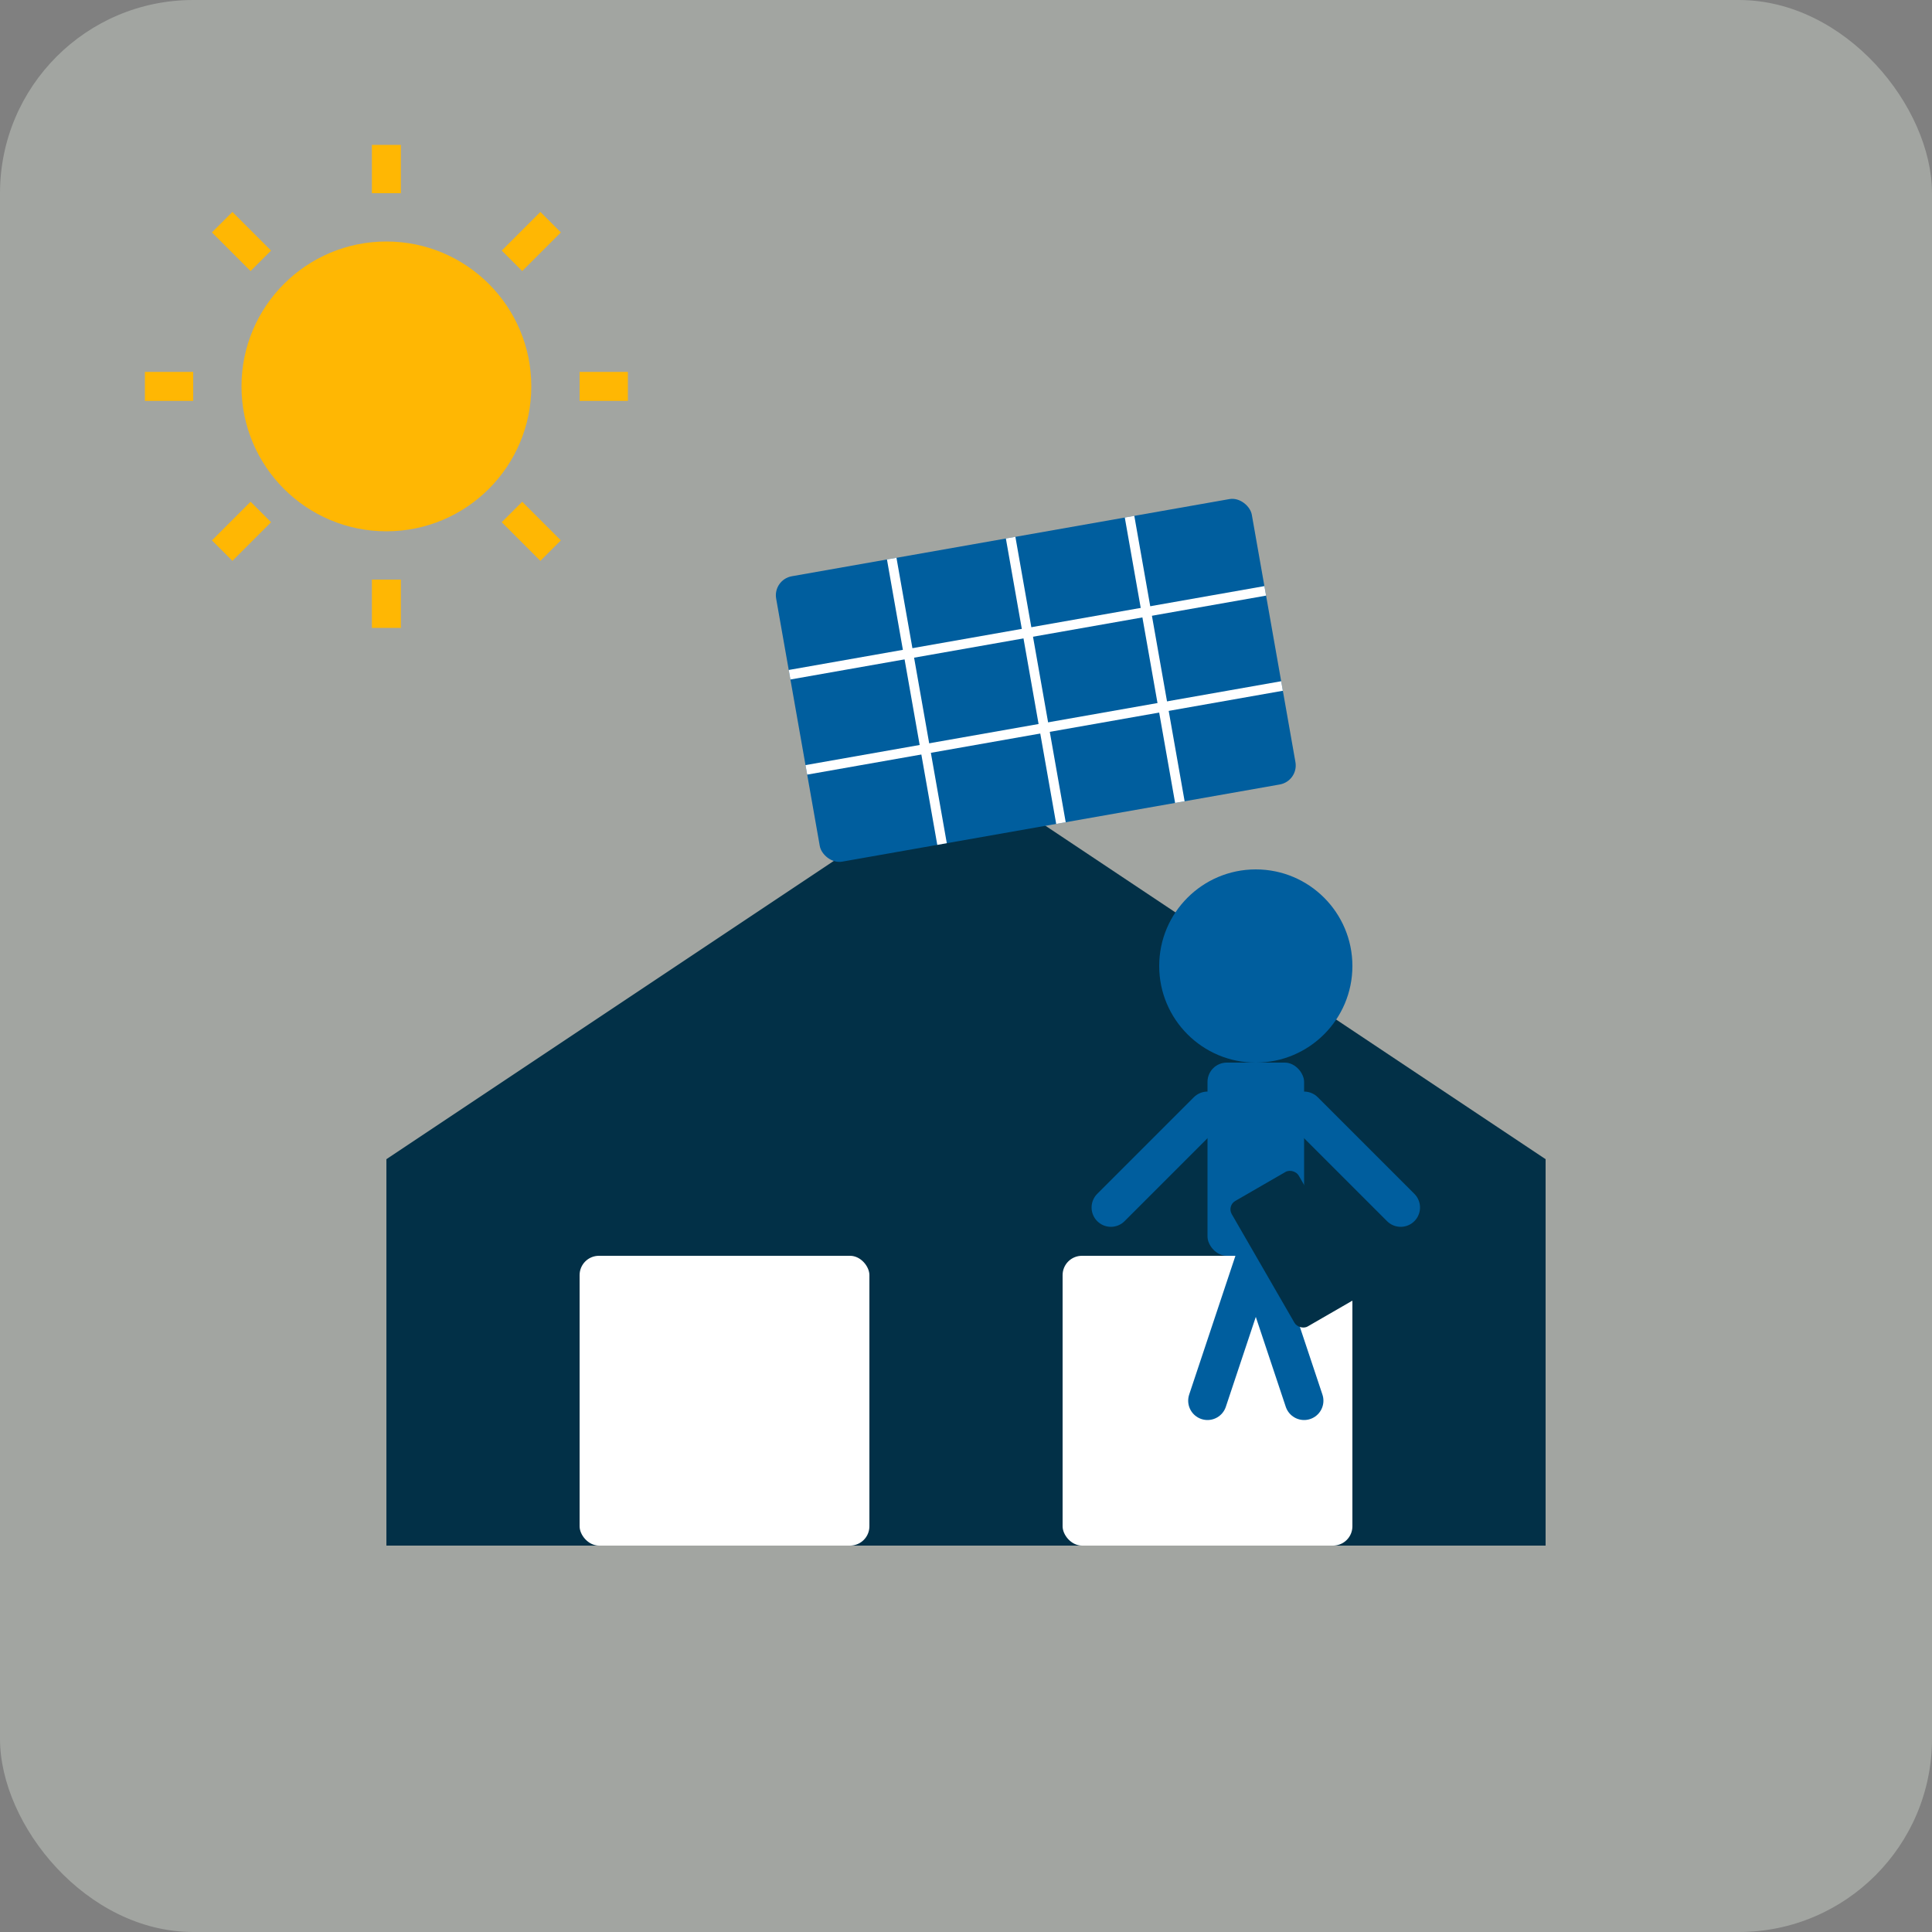 <svg xmlns="http://www.w3.org/2000/svg" width="200" height="200" viewBox="0 0 200 200">
  <rect x="0" y="0" width="200" height="200" fill="#808080" stroke="none"/>
  <style>
    .primary { fill: #005e9e; }
    .secondary { fill: #ffb703; }
    .dark { fill: #023047; }
    .light { fill: #f1faee; }
    .white { fill: #ffffff; }
  </style>
  
  <!-- Background -->
  <rect width="200" height="200" rx="20" class="light" opacity="0.3"/>
  
  <!-- House with roof -->
  <path d="M 40 120 L 40 160 L 160 160 L 160 120 L 100 80 Z" class="dark"/>
  <rect x="60" y="130" width="30" height="30" rx="2" class="white"/>
  <rect x="110" y="130" width="30" height="30" rx="2" class="white"/>
  
  <!-- Installers -->
  <g transform="translate(130, 100)">
    <!-- Installer person -->
    <circle cx="0" cy="0" r="10" class="primary"/>
    <rect x="-5" y="10" width="10" height="20" rx="2" class="primary"/>
    <line x1="-5" y1="15" x2="-15" y2="25" stroke="#005e9e" stroke-width="4" stroke-linecap="round"/>
    <line x1="5" y1="15" x2="15" y2="25" stroke="#005e9e" stroke-width="4" stroke-linecap="round"/>
    <line x1="0" y1="30" x2="-5" y2="45" stroke="#005e9e" stroke-width="4" stroke-linecap="round"/>
    <line x1="0" y1="30" x2="5" y2="45" stroke="#005e9e" stroke-width="4" stroke-linecap="round"/>
    
    <!-- Tool -->
    <rect x="-15" y="20" width="8" height="15" rx="1" transform="rotate(-30)" class="dark"/>
  </g>
  
  <!-- Solar panels being installed -->
  <g transform="translate(80, 60) rotate(-10)">
    <rect x="0" y="0" width="50" height="30" rx="2" class="primary"/>
    <line x1="12.5" y1="0" x2="12.5" y2="30" stroke="white" stroke-width="1"/>
    <line x1="25" y1="0" x2="25" y2="30" stroke="white" stroke-width="1"/>
    <line x1="37.5" y1="0" x2="37.5" y2="30" stroke="white" stroke-width="1"/>
    <line x1="0" y1="10" x2="50" y2="10" stroke="white" stroke-width="1"/>
    <line x1="0" y1="20" x2="50" y2="20" stroke="white" stroke-width="1"/>
  </g>
  
  <!-- Sun -->
  <circle cx="40" cy="40" r="15" class="secondary"/>
  <line x1="40" y1="15" x2="40" y2="20" stroke="#ffb703" stroke-width="3"/>
  <line x1="40" y1="60" x2="40" y2="65" stroke="#ffb703" stroke-width="3"/>
  <line x1="15" y1="40" x2="20" y2="40" stroke="#ffb703" stroke-width="3"/>
  <line x1="60" y1="40" x2="65" y2="40" stroke="#ffb703" stroke-width="3"/>
  <line x1="23" y1="23" x2="27" y2="27" stroke="#ffb703" stroke-width="3"/>
  <line x1="53" y1="53" x2="57" y2="57" stroke="#ffb703" stroke-width="3"/>
  <line x1="23" y1="57" x2="27" y2="53" stroke="#ffb703" stroke-width="3"/>
  <line x1="53" y1="27" x2="57" y2="23" stroke="#ffb703" stroke-width="3"/>
</svg>
